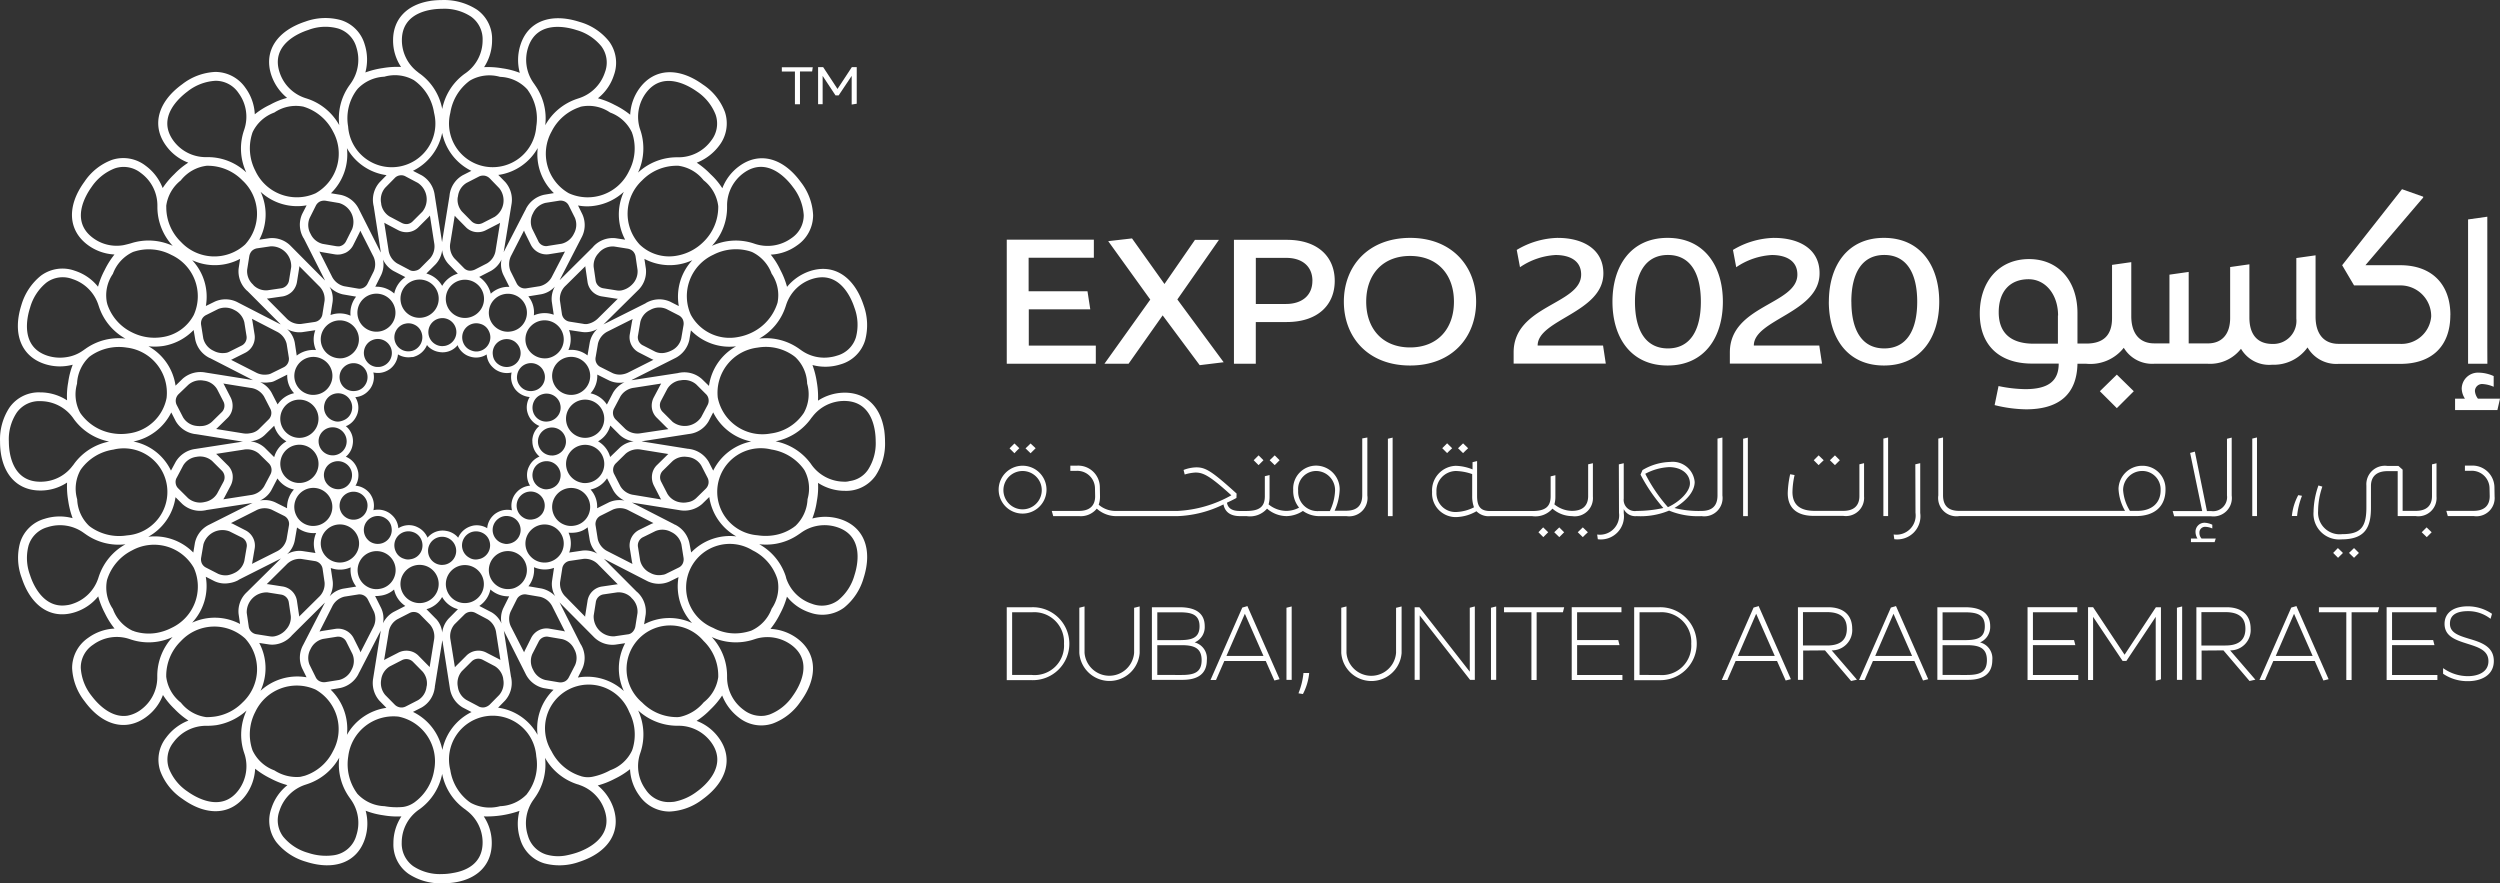 <svg xmlns="http://www.w3.org/2000/svg" width="274.692" height="97.06" viewBox="0 0 274.692 97.06"><rect x="0" y="0" width="274.692" height="97.06" fill="#333333" stroke="none"/><g transform="translate(-76.995 -2035.996)"><path d="M142.673,76.179l.018-.071A8.088,8.088,0,0,0,143.21,74v-.054h.628v.071a6.245,6.245,0,0,1-.663,2.2l-.018.036Zm-29.3-9.462a4.008,4.008,0,1,1,0,8.013h-2.76V66.717Zm0,7.441a3.231,3.231,0,0,0,3.53-3.434,3.271,3.271,0,0,0-3.53-3.452h-2.168v6.886Zm11.271-7.387.574-.143v5.116a3.325,3.325,0,0,1-6.631,0V66.771l.574-.143v5.1a2.732,2.732,0,0,0,5.447,0V66.771Zm6.612,3.81a1.811,1.811,0,0,1,1.344,1.932c0,1.449-.9,2.182-2.67,2.182h-3.369V66.717h3.029c1.845,0,2.777.7,2.777,2.093a1.824,1.824,0,0,1-1.109,1.771Zm-4.1-.25h2.329c1.255,0,2.312-.107,2.312-1.52,0-1.431-1.093-1.538-2.312-1.538h-2.329Zm2.67,3.828c1.362,0,2.2-.268,2.2-1.628s-.878-1.646-2.2-1.646h-2.67v3.273Zm7.221-7.584,3.548,8.049-.573.143-.95-2.146H134.52l-.914,2.093H133l3.495-7.96.5-.143Zm1.774,5.491-2.043-4.633-2.024,4.633Zm2.527-5.294.573-.143V74.7h-.573Zm12.077,0,.574-.143v5.116a3.324,3.324,0,0,1-6.63,0V66.771l.573-.143v5.1a2.732,2.732,0,0,0,5.448,0V66.771Zm8.064,0,.556-.143V74.7h-.52l-5.537-7.083V74.7h-.556V66.717h.52l5.537,7.083Zm2.33,0,.573-.143V74.7h-.573Zm1.415-.054h6.63l-.143.554h-2.885v7.441h-.573V67.272h-3.011v-.554Zm8.028,7.441h5v.554H172.69v-8h5.465v.554h-4.874v3.059H177.8l.143.554h-4.659v3.273Zm9.049-7.441a4.008,4.008,0,1,1,0,8.013h-2.759V66.717Zm-.018,7.441a3.231,3.231,0,0,0,3.53-3.434,3.271,3.271,0,0,0-3.53-3.452h-2.15v6.886Zm10.931-7.584,3.548,8.049-.573.143-.95-2.146H190.7l-.913,2.093h-.61l3.495-7.96.5-.143ZM195,72.066l-2.043-4.633-2.007,4.633Zm8.512-2.987a2.232,2.232,0,0,1-2.258,2.379l2.777,3.22-.645.143-2.867-3.363-2.4.018V74.7h-.573V66.717h3.315c1.68,0,2.648.859,2.648,2.361Zm-2.778,1.842c1.47,0,2.186-.608,2.186-1.842,0-1.216-.716-1.825-2.186-1.825H198.1v3.667Zm7.58-4.346,3.548,8.049-.573.143-.95-2.146h-4.552l-.913,2.093h-.61l3.495-7.96.5-.143Zm1.774,5.491-2.043-4.633-2.007,4.633Zm7.472-1.485a1.811,1.811,0,0,1,1.344,1.932c0,1.449-.9,2.182-2.67,2.182h-3.368V66.717h3.028c1.846,0,2.777.7,2.777,2.093a1.85,1.85,0,0,1-1.114,1.771Zm-4.121-.25h2.329c1.273,0,2.312-.107,2.312-1.52,0-1.431-1.093-1.538-2.312-1.538h-2.329Zm2.67,3.828c1.362,0,2.2-.268,2.2-1.628s-.878-1.646-2.2-1.646h-2.67v3.273Zm7.239,0h5v.554h-5.573v-8h5.465v.554h-4.874v3.059h4.516l.143.554h-4.659v3.273Zm13.529-7.441h.556v7.924l-.574.143V67.773l-3.225,4.847h-.412l-3.244-4.847v6.94h-.555v-8h.555l3.459,5.223Zm2.312.054.573-.143V74.7h-.573Zm8.1,2.307a2.232,2.232,0,0,1-2.257,2.379l2.777,3.22-.645.143L244.3,71.458l-2.4.018V74.7h-.574V66.717h3.315c1.68,0,2.647.859,2.647,2.361Zm-2.777,1.842c1.469,0,2.2-.608,2.2-1.842,0-1.216-.717-1.825-2.2-1.825h-2.634v3.667Zm7.795-4.346,3.548,8.049-.574.143-.949-2.146H249.78l-.914,2.093h-.609l3.494-7.96.5-.143Zm1.792,5.491-2.043-4.633-2.007,4.633Zm.681-5.348h6.63l-.144.554h-2.885v7.441H257.8V67.272h-3.01v-.554Zm8.027,7.441h5v.554H262.23v-8h5.47v.554h-4.874v3.059h4.516l.143.554h-4.659v3.273Zm8.512-3.971c1.254.376,2.688.823,2.688,2.433,0,1.628-1.469,2.218-2.831,2.218a4.75,4.75,0,0,1-2.724-.8l-.018-.018v-.608l.09.054a4.676,4.676,0,0,0,2.634.823c1.093,0,2.258-.429,2.258-1.646,0-1.2-1.129-1.538-2.312-1.914-1.236-.394-2.509-.787-2.509-2.182,0-1.216.968-1.932,2.563-1.932a4.709,4.709,0,0,1,2.616.8l.036.018-.161.554-.072-.054a3.98,3.98,0,0,0-2.4-.787c-1.326,0-1.989.465-1.989,1.359-.023,1.038,1.012,1.342,2.127,1.682ZM109.737,54.054a2.629,2.629,0,1,0,1.229-2.489,2.62,2.62,0,0,0-1.229,2.489Zm4.713,0a2.106,2.106,0,1,1-.986-1.989A2.1,2.1,0,0,1,114.45,54.054Zm-2.992-5.33-.538.537.538.537.215-.233.322-.322Zm1.774,0-.556.537.556.537.25-.25.305-.3Zm27.362,1.842-.537-.537-.556.537.556.537.2-.2Zm-1.774,0-.537-.537-.538.537.538.537.179-.179Zm11.415-2.5v6.368a2.011,2.011,0,0,1-2.294,2.272h-2.885a3.072,3.072,0,0,1-1.9-.572,3.357,3.357,0,0,1-1.792.572,3.313,3.313,0,0,1-2.151-.823,2.477,2.477,0,0,1-2.239.823h-.735c-1.093,0-1.667-.5-1.81-1.288a12.4,12.4,0,0,1-5.017,1.288h-6.9a3.2,3.2,0,0,1-2.007-.823,2.254,2.254,0,0,1-1.936.823H115.72l-.161-.572h2.993c1.128,0,1.774-.537,1.774-1.61l-.018-.859a1.946,1.946,0,0,0-2.061-1.932H117.6v-.572h.735a2.382,2.382,0,0,1,2.508,2.4l.018,1a2.77,2.77,0,0,1-.143.894,2.831,2.831,0,0,0,1.774.68h6.9a13.364,13.364,0,0,0,5.9-1.717c-2.365-2.146-3.082-2.5-3.942-2.5a4.91,4.91,0,0,0-1.183.215l-.125-.5a4.125,4.125,0,0,1,1.4-.286c1.022,0,1.7.411,4.427,2.88l-.018.483c-.359.2-.7.358-1.04.519.09.572.52.912,1.4.912h.717c1.451,0,2.043-.465,2.043-1.628V52.319l.519-.125v2.361a2.975,2.975,0,0,1-.107.859,3.083,3.083,0,0,0,1.935.716,2.97,2.97,0,0,0,1.416-.358,2.9,2.9,0,0,1-.645-1.95,2.521,2.521,0,0,1,2.562-2.665,2.61,2.61,0,0,1,2.545,2.594,6.094,6.094,0,0,1-.556,2.361H147.9c1.2,0,1.774-.572,1.774-1.717V48.169Zm-4.122,8.085a5.6,5.6,0,0,0,.574-2.236,2.1,2.1,0,0,0-1.953-2.164,1.984,1.984,0,0,0-2.1,2.164,2.119,2.119,0,0,0,2.258,2.236Zm6.38.555h.519V48.079l-.519.125Zm7.06-7.459L159,48.705l-.537.537.537.537.233-.232Zm1.756,0-.556-.537-.555.537.555.537.269-.268Zm7.723,9.23.538.537.215-.215.322-.322-.555-.537Zm1.738,0,.556.537.233-.233.3-.3-.537-.537Zm4.247-7.584V54.56a2,2,0,0,1-2.294,2.146,3.312,3.312,0,0,1-2.15-.823,2.478,2.478,0,0,1-2.24.823h-4.587a1.859,1.859,0,0,1-1.523-.537,4.682,4.682,0,0,1-2.258.644,2.6,2.6,0,0,1-2.616-2.755,2.7,2.7,0,0,1,2.616-2.88,5.34,5.34,0,0,1,1.828.393V50.78l.5-.125v3.828c0,1.2.4,1.663,1.452,1.663h4.587c1.452,0,2.043-.465,2.043-1.628V52.336l.52-.125v2.343a3.023,3.023,0,0,1-.108.859,3.085,3.085,0,0,0,1.935.716c1.129,0,1.774-.537,1.774-1.628V51.013ZM161.954,55.74a3.538,3.538,0,0,1-.2-1.252v-2.4a5.786,5.786,0,0,0-1.81-.34,2.175,2.175,0,0,0-2.114,2.307,2.079,2.079,0,0,0,2.1,2.2,4.6,4.6,0,0,0,2.024-.52Zm11.4,2.737.555.537.269-.268.287-.268-.556-.537Zm15.894-10.41v6.368a2.011,2.011,0,0,1-2.294,2.272,8.282,8.282,0,0,1-3.566-.608,8.137,8.137,0,0,1-3.566.608,1.428,1.428,0,0,1-1.415-.769v.429a2.541,2.541,0,0,1-2.849,2.88l-.072-.519a2.119,2.119,0,0,0,2.4-2.379l-.018-5.33.538-.125v3.882a1.227,1.227,0,0,0,1.415,1.359,13.685,13.685,0,0,0,2.939-.322,18.519,18.519,0,0,1-2.509-3.667l.216-.5a6.232,6.232,0,0,1,3.046-.894,2.421,2.421,0,0,1,2.688,2.2c0,1-.843,2.039-2.222,2.862a10.882,10.882,0,0,0,2.956.322c1.2,0,1.774-.572,1.774-1.717V48.187Zm-3.566,5.062c0-1.073-.95-1.807-2.294-1.807a6.14,6.14,0,0,0-2.616.733,17.1,17.1,0,0,0,2.491,3.667c1.4-.649,2.416-1.776,2.416-2.6Zm5.842,3.577h.519V48.079l-.519.125ZM204.3,51.013V54.5c0,1.091-.645,1.628-1.774,1.628H199.4c-1.6,0-2.455-.644-2.455-2.075a9.15,9.15,0,0,1,.233-1.86l-.484-.09a10.733,10.733,0,0,0-.268,2.075c0,1.664,1.039,2.5,2.849,2.5h3.243a2,2,0,0,0,2.294-2.146V50.888Zm-3.924-.447-.556-.537-.537.537.537.537.215-.215Zm1.774,0-.538-.537-.555.537.555.537.215-.215Zm4.784,6.135h.52V48.062l-.52.125Zm1.2,2.54a2.541,2.541,0,0,0,2.849-2.88V50.888l-.538.125.018,5.33a2.112,2.112,0,0,1-2.4,2.379Zm29.8-5.455c0,1.86-1.2,2.916-3.262,2.916H215.264a2.011,2.011,0,0,1-2.294-2.272V48.187l.52-.125v6.35c0,1.145.573,1.717,1.774,1.717h18.224a5.3,5.3,0,0,1-.717-2.433,2.6,2.6,0,0,1,2.634-2.522,2.52,2.52,0,0,1,2.527,2.611Zm-.538.071a2.012,2.012,0,0,0-2.079-2.111,2.1,2.1,0,0,0-2.042,2.093,4.952,4.952,0,0,0,.752,2.29h.771c1.557.017,2.6-.805,2.6-2.272Zm7.293-5.652V54.43a1.543,1.543,0,0,1-1.774,1.717h-.43l-1.326-6.529-.52.143,1.326,6.386H238.72l.161.572h4.032a2.018,2.018,0,0,0,2.294-2.272V48.079ZM241.894,59.17a.918.918,0,0,1-.233-.644.62.62,0,0,1,.645-.644,2.041,2.041,0,0,1,.77.179V57.65a2.25,2.25,0,0,0-.824-.215.983.983,0,0,0-1.021,1,1.432,1.432,0,0,0,.215.733h-.717v.393h2.6l.126-.393Zm5.573-2.468h.519v-8.64l-.519.125ZM252.52,54.4a5.991,5.991,0,0,0-.7,2.29h.573a8.222,8.222,0,0,1,.538-2.218Zm3.834,6.35.538.537.251-.25.287-.286-.556-.537Zm1.739,0,.555.537.287-.286.251-.25-.538-.537Zm9.121-9.73V54.5c0,1.091-.646,1.628-1.774,1.628h-1.452V51.6l-.466-.411H262.3a2.033,2.033,0,0,0-2.294,2.164v2.4c0,2.182-.645,2.933-2.652,2.933a2.374,2.374,0,0,1-2.652-2.54,8.281,8.281,0,0,1,.466-2.683l-.43-.125a9.065,9.065,0,0,0-.538,2.9,2.819,2.819,0,0,0,3.064,3.023c2.652,0,3.244-1.377,3.244-3.488V53.392c0-1.073.663-1.628,1.81-1.628h1.128V56.7h1.972a2,2,0,0,0,2.293-2.146V50.9Zm-1.129,7.459.555.537.215-.215.323-.322-.556-.537ZM268.95,56.7h2.85a2,2,0,0,0,2.294-2.146l-.018-1a2.414,2.414,0,0,0-2.509-2.4h-.735v.572h.645a1.946,1.946,0,0,1,2.061,1.932l.018.859c0,1.073-.645,1.61-1.774,1.61h-2.993ZM110.633,39.959H120.4V37.973h-7.365V33.985h6.756L119.485,32h-6.468V28.315h7.167V26.329h-9.569v13.63Zm21.181.161,2.634-.322-5.089-6.9,4.569-6.547h-2.634L127.943,31.2l-3.566-5.008-2.616.3,4.623,6.421-5.035,7.047H124l3.745-5.312Zm14.837-9.265c0-2.665-1.882-4.507-5.25-4.507h-5.824V39.959h2.4V35.38h3.4c3.374,0,5.274-1.843,5.274-4.526Zm-2.455,0c0,1.663-1.219,2.54-2.9,2.54h-3.315V28.332H141.3c1.681-.017,2.9.859,2.9,2.522Zm3.458,2.29c0,3.9,2.652,7.012,7.276,7.012s7.257-3.112,7.257-7.012c0-3.881-2.652-7.012-7.257-7.012-4.641.017-7.276,3.13-7.276,7.011Zm2.455,0c0-2.969,1.792-5.026,4.821-5.026s4.82,2.057,4.82,5.026-1.792,5.026-4.82,5.026-4.821-2.058-4.821-5.027Zm21.073-7.012a9.134,9.134,0,0,0-4.533,1.324l.358,1.9a7.709,7.709,0,0,1,3.907-1.341c1.487,0,2.813.572,2.813,2.146,0,3.291-7.419,3.381-7.419,8.55v1.234h10.125l-.3-1.985h-7.186c0-2.862,7.222-3.613,7.222-7.924,0-2.724-2.335-3.9-4.987-3.9Zm5.985,7.012c0,3.9,1.989,7.012,6.057,7.012s6.075-3.112,6.075-7.012c0-3.881-2.007-7.012-6.075-7.012s-6.057,3.13-6.057,7.011Zm2.473,0c0-3.059,1.129-5.134,3.62-5.134s3.62,2.057,3.62,5.134-1.129,5.134-3.62,5.134-3.62-2.058-3.62-5.135Zm15.3-7.012a9.134,9.134,0,0,0-4.533,1.324l.358,1.9a7.709,7.709,0,0,1,3.906-1.341c1.488,0,2.814.572,2.814,2.146,0,3.291-7.419,3.381-7.419,8.55v1.234h10.125l-.3-1.985H192.7c0-2.862,7.222-3.613,7.222-7.924.021-2.724-2.309-3.9-4.979-3.9Zm6,7.012c0,3.9,1.989,7.012,6.057,7.012s6.075-3.112,6.075-7.012c0-3.881-2.007-7.012-6.075-7.012s-6.051,3.13-6.051,7.011Zm2.473,0c0-3.059,1.129-5.134,3.62-5.134s3.619,2.057,3.619,5.134-1.128,5.134-3.619,5.134-3.614-2.058-3.614-5.135Zm27.309,9.838,1.864,1.86.519-.519,1.344-1.341-1.863-1.825Zm38.508-8.371c0,3.416-2.024,5.366-5.5,5.366h-6.791a3.654,3.654,0,0,1-3.4-1.807,4.556,4.556,0,0,1-3.888,1.9,3.583,3.583,0,0,1-3.423-1.753,4.3,4.3,0,0,1-3.655,1.646H236.7a3.633,3.633,0,0,1-3.351-1.753,4.668,4.668,0,0,1-4.121,1.753h-.968c-.072,3.434-2.114,5.008-5.662,5.008a15.1,15.1,0,0,1-3.441-.465l.43-2.093a15,15,0,0,0,2.939.34c2.509,0,3.673-.876,3.673-2.808h-2.938c-3.6,0-5.735-2.039-5.735-5.491,0-3.6,2.169-5.992,5.412-5.992,3.172,0,5.322,2.325,5.322,5.938v3.345h.968c1.917,0,2.831-.948,2.831-2.79V29.1l2.114-.3v5.938c0,1.842.861,2.987,2.527,2.987h1.667v-7.55l2.114-.3v7.852H242.6c1.469,0,2.437-.948,2.437-2.79v-5.6l2.114-.3v5.849c0,1.842.86,2.9,2.527,2.9A2.535,2.535,0,0,0,252.308,35V28.35l2.114-.3v6.74c0,1.842.86,2.987,2.527,2.987h6.684a3.28,3.28,0,0,0,3.494-3.005,3.378,3.378,0,0,0-3.387-3.416h-5.089l-1.308-2.218,6.576-8.353,2.33.823V21.7L259.9,29.137h3.781c3.513-.018,5.555,2.093,5.555,5.474Zm-43.1.054c0-2.289-1.362-3.989-3.244-3.989-2.043,0-3.279,1.342-3.279,3.631,0,2.272,1.326,3.452,3.853,3.452h2.652v-3.1Zm46.124,9.122a1.6,1.6,0,0,1-.323-.823.785.785,0,0,1,.878-.769,3.492,3.492,0,0,1,1.183.3V41.318a4.129,4.129,0,0,0-1.649-.376,1.783,1.783,0,0,0-1.863,1.753,2.14,2.14,0,0,0,.358,1.109H269.75v1.252h4.65l.287-1.252h-2.419Zm1.039-5.652V23.807l-2.114.3V39.959H273.3Z" transform="translate(77 2036)" fill="#fff"/><path d="M87.32,7.852H85.9V7.386h3.4l-.072.465H87.894v3.6h-.555v-3.6Z" transform="translate(77 2036)" fill="#fff"/><path d="M91.8,10.481,90.384,8.335v3.112h-.5V7.369h.556l1.577,2.4,1.577-2.4h.537v4.025l-.556.089V8.335l-1.433,2.146Z" transform="translate(77 2036)" fill="#fff"/><path d="M48.579,96.034a5.326,5.326,0,0,1-3.172-.859,3.052,3.052,0,0,1-1.272-2.593A4.413,4.413,0,0,1,45.963,89l.179-.125a6.267,6.267,0,0,0,2.437-3.846,6.236,6.236,0,0,0,2.455,3.846,2.027,2.027,0,0,1,.233.179,4.385,4.385,0,0,1,1.756,3.506c0,2.4-1.917,3.148-3.3,3.363a6.292,6.292,0,0,1-1.144.111Zm11.432-2.146A3.035,3.035,0,0,1,58,91.813a4.426,4.426,0,0,1,.627-3.971l.125-.179a6.253,6.253,0,0,0,1.129-4.4,6.281,6.281,0,0,0,3.53,2.9,1.589,1.589,0,0,1,.269.089,4.4,4.4,0,0,1,2.76,2.808c1,3.041-2.15,4.329-3.154,4.651A9.754,9.754,0,0,1,62.144,94a4.676,4.676,0,0,1-2.132-.112Zm-26.144-.179a5.428,5.428,0,0,1-2.76-1.789,2.986,2.986,0,0,1-.394-2.862,4.425,4.425,0,0,1,2.849-2.844l.215-.072a6.267,6.267,0,0,0,3.494-2.9,6.245,6.245,0,0,0,1.147,4.418c.018.036.143.2.161.232a4.4,4.4,0,0,1,.573,3.881,3,3,0,0,1-2.527,2.2,6.141,6.141,0,0,1-2.758-.264ZM73.5,88.128a3.008,3.008,0,0,1-2.545-1.359,4.372,4.372,0,0,1-.627-3.971l.072-.215a6.283,6.283,0,0,0-.287-4.525,6.385,6.385,0,0,0,4.247,1.681h.287a4.433,4.433,0,0,1,3.494,1.824c1.882,2.594-.717,4.794-1.559,5.4a5.976,5.976,0,0,1-2.509,1.127A5.371,5.371,0,0,1,73.5,88.128ZM51.7,88.2a.544.544,0,0,0-.125-.089,5.347,5.347,0,0,1-2.1-3.506,4.8,4.8,0,1,1,9.444-1.5A5.287,5.287,0,0,1,58,87.091a.018.018,0,0,1-.018.018l-.108.161a4.261,4.261,0,0,1-2.921,1.306A4.429,4.429,0,0,1,51.7,88.2Zm-9.461.376a4.242,4.242,0,0,1-2.974-1.359c-.036-.036-.054-.089-.09-.125a5.446,5.446,0,0,1-.914-3.989A5,5,0,0,1,43.8,78.739,5.011,5.011,0,0,1,47.7,84.6a5.418,5.418,0,0,1-2.1,3.506.018.018,0,0,0-.018.018l-.161.107a2.8,2.8,0,0,1-1.129.429,7.539,7.539,0,0,1-2.056-.085ZM63.85,85.285a.841.841,0,0,0-.161-.054A5.4,5.4,0,0,1,60.6,82.548a4.8,4.8,0,1,1,8.529-4.329,5.369,5.369,0,0,1,.376,4.06l-.072.2a4.2,4.2,0,0,1-2.383,2.146,6.815,6.815,0,0,1-1.935.715,2.551,2.551,0,0,1-1.269-.056ZM27.08,78.077a6.28,6.28,0,0,0-.287,4.561c.018.036.072.232.09.268a4.413,4.413,0,0,1-.645,3.864c-1.882,2.593-4.785.8-5.627.2a5.439,5.439,0,0,1-2.061-2.558,3.011,3.011,0,0,1,.5-2.844,4.451,4.451,0,0,1,3.584-1.824h.215a7.858,7.858,0,0,0,.932-.072,6.544,6.544,0,0,0,3.3-1.6ZM81.712,78a4.437,4.437,0,0,1-1.828-3.577v-.215A6.265,6.265,0,0,0,78.2,69.991a6.306,6.306,0,0,0,4.569.286c.036-.018.233-.072.269-.089a4.443,4.443,0,0,1,3.87.644c2.6,1.878.806,4.776.2,5.617a5.446,5.446,0,0,1-2.562,2.057q-.247.075-.5.125A3.108,3.108,0,0,1,81.712,78Zm-29.137-.394-1.326-.7a1.981,1.981,0,0,1-.95-1.467,2.014,2.014,0,0,1,.448-1.7L51.8,72.692a1.036,1.036,0,0,1,1.236-.2l1.326.7a2,2,0,0,1,.914,1.306l.018.161a2.015,2.015,0,0,1-.448,1.7l-1.039,1.055a1.2,1.2,0,0,1-.573.3,1.051,1.051,0,0,1-.659-.1ZM30.14,84.64a4.252,4.252,0,0,1-2.4-2.2l-.054-.161a5.357,5.357,0,0,1,.358-4.06,5.039,5.039,0,0,1,6.63-2.451,5,5,0,0,1,1.9,6.779,5.281,5.281,0,0,1-3.082,2.683s-.412.107-.52.125a4.488,4.488,0,0,1-2.832-.715Zm44.332-5.849h-.161a5.348,5.348,0,0,1-3.763-1.61A4.795,4.795,0,1,1,77.3,70.42a5.286,5.286,0,0,1,1.613,3.756v.215a4.242,4.242,0,0,1-1.595,2.772,4.72,4.72,0,0,1-2.491,1.574,2.152,2.152,0,0,1-.355.054ZM43.938,77.718a1.058,1.058,0,0,1-.573-.3l-1.039-1.055a2.035,2.035,0,0,1-.448-1.681,1.981,1.981,0,0,1,.95-1.467l1.326-.68a1.035,1.035,0,0,1,1.236.2l1.039,1.055a1.972,1.972,0,0,1,.466,1.52l-.036.161a1.949,1.949,0,0,1-.95,1.467l-1.326.68a1.08,1.08,0,0,1-.34.107.871.871,0,0,1-.3-.007Zm17.453-2.755-1.469-.25A1.987,1.987,0,0,1,58.578,73.6a1.967,1.967,0,0,1-.09-1.753l.681-1.324a.989.989,0,0,1,1.111-.555l1.469.25a1.968,1.968,0,0,1,1.272.966l.072.143a1.967,1.967,0,0,1,.09,1.753L62.5,74.409a1.028,1.028,0,0,1-.448.465,1.35,1.35,0,0,1-.287.089,1.325,1.325,0,0,1-.374,0Zm-16.02,3.255.95-.483a2.9,2.9,0,0,0,1.434-2.129.5.5,0,0,0,.018-.161l.806-4.99a.227.227,0,0,1,.018-.107.161.161,0,0,0,.018.089l.806,5.151a2.937,2.937,0,0,0,1.416,2.146l.968.5A5.946,5.946,0,0,0,48.6,82.4a5.918,5.918,0,0,0-3.229-4.181Zm9.354-.465.753-.769a2.892,2.892,0,0,0,.7-2.451.522.522,0,0,0-.036-.161l-.771-4.99c0-.036-.018-.071-.018-.107.018.036.018.054.036.089l2.347,4.651a2.9,2.9,0,0,0,2.007,1.592l1.075.179a5.888,5.888,0,0,0-1.756,4.955,5.873,5.873,0,0,0-4.337-2.987Zm-18.4-1.985,1.057-.179A2.935,2.935,0,0,0,39.4,74.016a.358.358,0,0,1,.072-.143l2.312-4.49.054-.107c0,.036-.018.054-.018.089L41,74.516a2.94,2.94,0,0,0,.681,2.468l.771.787a5.93,5.93,0,0,0-4.336,2.969,6,6,0,0,0-1.794-4.972Zm27.649-2.29a2.869,2.869,0,0,0-.09-2.558.626.626,0,0,0-.09-.143L61.518,66.27l-.054-.107c.018.018.036.054.054.072l3.674,3.7a2.867,2.867,0,0,0,2.4.894l1.093-.161a5.893,5.893,0,0,0-.143,5.259,5.91,5.91,0,0,0-5.053-1.485Zm-28.85,1.377a.946.946,0,0,1-.448-.465l-.663-1.341a1.994,1.994,0,0,1,.107-1.735A2.015,2.015,0,0,1,35.482,70.2l1.469-.232a1,1,0,0,1,1.111.572l.663,1.324a1.975,1.975,0,0,1-.036,1.592l-.072.143a2.015,2.015,0,0,1-1.362,1.109l-1.469.233a1.115,1.115,0,0,1-.664-.09ZM68.953,69.7l-1.469.215a2.176,2.176,0,0,1-2.258-2.272l.233-1.467a1.007,1.007,0,0,1,.878-.876l1.469-.215a1.951,1.951,0,0,1,1.5.519l.107.125a2,2,0,0,1,.627,1.628l-.233,1.467a1.146,1.146,0,0,1-.287.59.843.843,0,0,1-.572.286Zm-19.46.59a2.014,2.014,0,0,1,.448-1.7L51,67.54a1.035,1.035,0,0,1,1.236-.2l1.326.7a2.016,2.016,0,0,1,.95,1.485l.466,2.987c-.054-.036-.125-.072-.179-.107l-1.326-.68a1.864,1.864,0,0,0-2.276.358L50.14,73.138a1.622,1.622,0,0,0-.161.179ZM42.7,69.508a1.949,1.949,0,0,1,.95-1.467l1.326-.68a1,1,0,0,1,1.219.2l1.039,1.055a2.014,2.014,0,0,1,.448,1.7L47.2,73.3a1.166,1.166,0,0,0-.143-.161l-1.039-1.055a1.818,1.818,0,0,0-1.093-.572,1.926,1.926,0,0,0-1.2.215l-1.326.68a1.2,1.2,0,0,0-.2.125Zm13.493-.555A1.967,1.967,0,0,1,56.1,67.2l.663-1.324a.989.989,0,0,1,1.111-.554l1.469.25a2.015,2.015,0,0,1,1.362,1.109l1.362,2.7c-.072-.018-.143-.036-.2-.054l-1.469-.25a1.867,1.867,0,0,0-1.219.179,1.908,1.908,0,0,0-.842.877l-.663,1.324a1.094,1.094,0,0,0-.09.215Zm-8.3-.966-1.039-1.055a2.812,2.812,0,0,0,1.72-1.341,2.847,2.847,0,0,0,1.738,1.341L49.3,67.952a2.736,2.736,0,0,0-.717,1.556,2.538,2.538,0,0,0-.683-1.52Zm6.075-.733-1.308-.68a2.9,2.9,0,0,0,1.219-1.807,2.942,2.942,0,0,0,2.061.751l-.64,1.289a2.714,2.714,0,0,0-.2,1.7,2.673,2.673,0,0,0-1.127-1.253Zm-31.1,11.537H22.65A4.254,4.254,0,0,1,19.872,77.2a4.261,4.261,0,0,1-1.613-2.844v-.161a5.329,5.329,0,0,1,1.613-3.756,5.021,5.021,0,0,1,7.06-.286,4.994,4.994,0,0,1-.287,7.029A5.332,5.332,0,0,1,23.67,78.72,6.721,6.721,0,0,1,22.865,78.791Zm55.5-9.8A4.794,4.794,0,1,1,82.7,60.475a5.278,5.278,0,0,1,2.688,3.076l.054.2a4.144,4.144,0,0,1-.663,3.13,4.218,4.218,0,0,1-2.222,2.4,1.669,1.669,0,0,1-.161.054,5.736,5.736,0,0,1-.753.179,5.07,5.07,0,0,1-3.282-.525Zm9.475-10.34c.036-.018.2-.143.233-.161a4.418,4.418,0,0,1,3.888-.572c3.046.984,2.24,4.293,1.917,5.277a5.416,5.416,0,0,1-1.792,2.755,3,3,0,0,1-2.867.394A4.426,4.426,0,0,1,86.371,63.5v-.02l-.054-.2a6.261,6.261,0,0,0-2.9-3.488,6.4,6.4,0,0,0,1.756-.036A6.256,6.256,0,0,0,87.84,58.651Zm-77.787,17.8A5.447,5.447,0,0,1,8.87,73.372a3,3,0,0,1,1.362-2.54,4.394,4.394,0,0,1,3.978-.626l.215.072a6.223,6.223,0,0,0,4.534-.286,6.275,6.275,0,0,0-1.684,4.239v.286a4.393,4.393,0,0,1-1.81,3.47,3.53,3.53,0,0,1-1.451.644c-1.936.3-3.46-1.521-3.961-2.183Zm21.9-6.511c.036-.036.072-.089.107-.125l3.584-3.56a.313.313,0,0,0,.072-.089.136.136,0,0,0-.036.072L33.3,70.871a2.873,2.873,0,0,0-.107,2.558l.484.984A5.966,5.966,0,0,0,28.621,75.9a5.893,5.893,0,0,0-.143-5.259l1.057.161a2.533,2.533,0,0,0,.735,0,2.891,2.891,0,0,0,1.68-.863ZM70.942,67.5a2.9,2.9,0,0,0-.878-2.4c-.036-.036-.09-.072-.125-.107l-3.566-3.577a.394.394,0,0,0-.09-.072.247.247,0,0,1,.072.054L71,63.784a2.888,2.888,0,0,0,2.563.107l.985-.483a5.941,5.941,0,0,0,1.487,5.044,5.923,5.923,0,0,0-5.268.143ZM43.293,64.768a2.879,2.879,0,0,0,1.236,1.807l-1.29.662a2.83,2.83,0,0,0-1.165,1.252,2.676,2.676,0,0,0-.2-1.681l-.663-1.324a3.087,3.087,0,0,0,.574-.036,2.711,2.711,0,0,0,1.508-.68Zm16.217-.107-1.451-.25a2.927,2.927,0,0,0,.609-2.093,2.938,2.938,0,0,0,2.2.072l-.215,1.431A2.587,2.587,0,0,0,61,65.5a2.98,2.98,0,0,0-1.49-.839Zm-23.026,2a2.015,2.015,0,0,1,1.362-1.109l1.469-.232a1.023,1.023,0,0,1,1.111.572l.663,1.324a2.033,2.033,0,0,1-.107,1.753l-1.38,2.7c-.018-.072-.054-.125-.072-.2l-.663-1.324A1.921,1.921,0,0,0,36.806,69.1l-1.469.232c-.072.018-.143.036-.233.054Zm25.678-1.073a1.98,1.98,0,0,1-.627-1.628l.233-1.467a.99.99,0,0,1,.878-.876l1.469-.215a1.986,1.986,0,0,1,1.631.644L67.878,64.2a.874.874,0,0,0-.215.018l-1.469.215a1.882,1.882,0,0,0-1.649,1.628l-.233,1.467a1.019,1.019,0,0,0-.018.232ZM49.009,64.5a2.089,2.089,0,1,1,.839,1.366,2.1,2.1,0,0,1-.839-1.366Zm22.435-1.556a2.013,2.013,0,0,1-1.111-1.359L70.1,60.118a1,1,0,0,1,.573-1.109l1.344-.662a1.986,1.986,0,0,1,1.595.036l.143.072a2.013,2.013,0,0,1,1.111,1.359L75.1,61.28a1.093,1.093,0,0,1-.09.644.945.945,0,0,1-.466.447l-1.344.662a1.1,1.1,0,0,1-.43.125,1.951,1.951,0,0,1-1.326-.214ZM29.674,69.92,28.2,69.687a1,1,0,0,1-.878-.876l-.215-1.467a2.176,2.176,0,0,1,2.276-2.254l1.469.233a1.008,1.008,0,0,1,.878.876l.215,1.467a1.943,1.943,0,0,1-.52,1.5l-.108.125a2.253,2.253,0,0,1-1.183.626,1.356,1.356,0,0,1-.46,0Zm16.091-3.685a2.1,2.1,0,1,1,.663,0,2.059,2.059,0,0,1-.662,0Zm8.171-2.647a2.091,2.091,0,1,1,2.813.912,1.605,1.605,0,0,1-.627.2,2.1,2.1,0,0,1-2.185-1.112Zm-17.382.268-.215-1.449a2.9,2.9,0,0,0,2.186-.072,2.972,2.972,0,0,0,.609,2.111l-1.434.232a2.675,2.675,0,0,0-1.487.841,2.8,2.8,0,0,0,.342-1.663Zm28.008-5.921.233,1.413a2.668,2.668,0,0,0,.842,1.485,2.732,2.732,0,0,0-1.649-.34l-1.451.215a2.88,2.88,0,0,0-.072-2.182,3.7,3.7,0,0,0,.771-.018,2.581,2.581,0,0,0,1.327-.573ZM40.426,64.5a2.089,2.089,0,1,1,2.813-.912A2.042,2.042,0,0,1,41.7,64.7,1.97,1.97,0,0,1,40.426,64.5Zm17.919-3.309a2.071,2.071,0,0,1,0-2.951,2.1,2.1,0,0,1,2.975,0,2.07,2.07,0,0,1,0,2.951,2.152,2.152,0,0,1-1.147.59,2.091,2.091,0,0,1-1.828-.59Zm-6.738.107a1.526,1.526,0,0,1-.771-.894,1.549,1.549,0,0,1,.986-1.95A1.6,1.6,0,0,1,53,58.543a1.469,1.469,0,0,1,.771.894,1.549,1.549,0,0,1-.986,1.95c-.072.018-.161.036-.233.054a1.337,1.337,0,0,1-.95-.141Zm-3.028.769a1.184,1.184,0,0,1-.251-.018,1.525,1.525,0,0,1-.842-.429,1.546,1.546,0,1,1,1.326.429c-.072,0-.143.018-.233.018ZM32.846,67.54l-.215-1.467A1.882,1.882,0,0,0,31,64.428L29.531,64.2a1.028,1.028,0,0,0-.233-.018l2.168-2.147a2.008,2.008,0,0,1,1.631-.626l1.469.232a1.008,1.008,0,0,1,.878.877l.215,1.467a1.979,1.979,0,0,1-.645,1.628l-2.15,2.128a.8.8,0,0,0-.018-.2Zm33.939-6.958a2.013,2.013,0,0,1-1.111-1.359l-.233-1.467a1.02,1.02,0,0,1,.573-1.109l1.326-.662a1.983,1.983,0,0,1,1.756.107l2.7,1.378c-.072.018-.125.054-.2.072l-1.344.662A1.915,1.915,0,0,0,69.2,60.261l.233,1.467c.018.072.036.143.054.233ZM26.126,63.766a.629.629,0,0,0,.143-.09L30.785,61.4l.108-.054c-.018.018-.054.036-.072.054l-3.709,3.667a2.856,2.856,0,0,0-.9,2.4l.161,1.091a5.923,5.923,0,0,0-5.268-.143,5.886,5.886,0,0,0,1.5-5.046l.95.483a2.707,2.707,0,0,0,1.613.215,3.052,3.052,0,0,0,.963-.3Zm49.618-4.1a2.932,2.932,0,0,0-1.577-2.021.36.36,0,0,1-.143-.072l-4.5-2.307-.108-.054c.036,0,.054.018.09.018l5.161.823a2.952,2.952,0,0,0,2.473-.68l.788-.769A5.919,5.919,0,0,0,80.9,58.933,5.924,5.924,0,0,0,75.939,60.7Zm-20.32.071a1.53,1.53,0,0,1-.663-2.754,1.464,1.464,0,0,1,1.147-.268,1.484,1.484,0,0,1,1,.608,1.54,1.54,0,0,1-.34,2.146,1.324,1.324,0,0,1-.215.125,1.449,1.449,0,0,1-.448.143,1.1,1.1,0,0,1-.481.005Zm-11.038,1.65a1.245,1.245,0,0,1-.233-.089,1.437,1.437,0,0,1-.663-.68,1.582,1.582,0,0,1-.09-1.181,1.546,1.546,0,0,1,1.953-.984,1.47,1.47,0,0,1,.9.769,1.582,1.582,0,0,1,.09,1.181A1.505,1.505,0,0,1,45.1,61.441a1.233,1.233,0,0,1-.714-.054Zm-8.53-.2a2.07,2.07,0,0,1,0-2.951,2.1,2.1,0,0,1,2.975,0,2.07,2.07,0,0,1,0,2.951,2.152,2.152,0,0,1-1.147.59,2.091,2.091,0,0,1-1.828-.586ZM61.8,57.56a2.089,2.089,0,1,1,2.813-.912,2.042,2.042,0,0,1-1.541,1.109,2,2,0,0,1-1.272-.2Zm-4.39-.751a1.545,1.545,0,1,1,2.15-.358,1.611,1.611,0,0,1-.161.179,1.526,1.526,0,0,1-.842.429,1.4,1.4,0,0,1-1.144-.251ZM40.6,59.473a1.616,1.616,0,0,1-.179-.161,1.535,1.535,0,0,1,1.989-2.326,1.419,1.419,0,0,1,.609,1,1.518,1.518,0,0,1-1.269,1.753,1.557,1.557,0,0,1-1.15-.266ZM32.38,59.4l.251-1.449a2.94,2.94,0,0,0,2.1.608,2.923,2.923,0,0,0-.072,2.2l-1.433-.215a2.716,2.716,0,0,0-1.684.34A2.729,2.729,0,0,0,32.38,59.4Zm32.505-5.617a2.884,2.884,0,0,0,1.81-1.234l.663,1.288A2.741,2.741,0,0,0,68.613,55a2.817,2.817,0,0,0-1.684.179l-1.326.662a2.769,2.769,0,0,0-.717-2.056ZM14.748,69.365l-.018-.018-.179-.054a4.2,4.2,0,0,1-2.15-2.379,4.188,4.188,0,0,1-.645-3.2l.054-.161a5.4,5.4,0,0,1,2.69-3.078,5.02,5.02,0,0,1,6.791,1.914,5.007,5.007,0,0,1-2.455,6.6,5.713,5.713,0,0,1-1.667.554A5.252,5.252,0,0,1,14.748,69.365Zm68.5-10.553a4.79,4.79,0,1,1,1.5-9.426,5.432,5.432,0,0,1,3.512,2.093l.125.179a4.227,4.227,0,0,1,.34,3.184,4.3,4.3,0,0,1-1.362,2.969.544.544,0,0,0-.125.089,5.132,5.132,0,0,1-2.24.912,5.776,5.776,0,0,1-1.755,0ZM74.795,55.2a1.986,1.986,0,0,1-1.469-.948l-.681-1.324a1.031,1.031,0,0,1,.2-1.234L73.9,50.655a1.981,1.981,0,0,1,1.523-.465l.161.018a1.985,1.985,0,0,1,1.469.948l.681,1.324a1.031,1.031,0,0,1,.107.644,1.056,1.056,0,0,1-.3.572l-1.057,1.037a1.687,1.687,0,0,1-.95.447,2.019,2.019,0,0,1-.739.02ZM23.976,63.051l-1.326-.68a1.028,1.028,0,0,1-.466-.447,1.093,1.093,0,0,1-.09-.644l.251-1.467a2.175,2.175,0,0,1,2.867-1.431l1.326.662a.986.986,0,0,1,.556,1.109l-.251,1.467a1.965,1.965,0,0,1-.968,1.27l-.143.072a2.676,2.676,0,0,1-.7.233,2.009,2.009,0,0,1-1.056-.144Zm3.745-1.288.251-1.467a1.856,1.856,0,0,0-.179-1.216,1.908,1.908,0,0,0-.878-.841l-1.326-.68c-.072-.036-.143-.054-.215-.089L28.1,56.093A1.977,1.977,0,0,1,29.854,56l1.326.662a.987.987,0,0,1,.556,1.109l-.251,1.467A2.013,2.013,0,0,1,30.373,60.6l-2.706,1.36a.408.408,0,0,0,.054-.2Zm41.913-7.387a1.985,1.985,0,0,1-1.469-.948L67.484,52.1a1,1,0,0,1,.2-1.216l1.057-1.038a2.023,2.023,0,0,1,1.7-.447l2.993.483a1.166,1.166,0,0,0-.161.143l-1.057,1.037a1.813,1.813,0,0,0-.573,1.091,2.032,2.032,0,0,0,.2,1.2l.681,1.324a1.2,1.2,0,0,0,.125.2Zm-10.071-.7a1.542,1.542,0,0,1-.986-1.95,1.469,1.469,0,0,1,.771-.894,1.59,1.59,0,0,1,1.183-.089,1.542,1.542,0,0,1,.986,1.95,1.236,1.236,0,0,1-.09.233,1.438,1.438,0,0,1-.681.662,1.411,1.411,0,0,1-.466.143,1.234,1.234,0,0,1-.717-.053Zm-21.969,2.79a1.336,1.336,0,0,1-.125-.215,1.512,1.512,0,0,1-.143-.93,1.534,1.534,0,0,1,2.759-.662,1.457,1.457,0,0,1,.269,1.145,1.534,1.534,0,0,1-2.759.66Zm-5.035.179a2.091,2.091,0,1,1,2.813.912,1.969,1.969,0,0,1-.627.2,2.057,2.057,0,0,1-2.186-1.11Zm31.4-3.6a2.1,2.1,0,1,1,.663,0,2.059,2.059,0,0,1-.663.007Zm28.814-.125a4.425,4.425,0,0,1-3.584-1.82l-.125-.179a6.281,6.281,0,0,0-3.853-2.433,6.328,6.328,0,0,0,3.853-2.451,2.027,2.027,0,0,1,.179-.233,4.4,4.4,0,0,1,3.512-1.753c3.207,0,3.458,3.381,3.458,4.418a5.34,5.34,0,0,1-.86,3.166,2.869,2.869,0,0,1-1.989,1.216,2.061,2.061,0,0,1-.591.076ZM3.3,63.194a5.343,5.343,0,0,1-.161-3.273,3,3,0,0,1,2.079-2,4.447,4.447,0,0,1,3.978.626l.179.125A6.282,6.282,0,0,0,13.78,59.8a6.306,6.306,0,0,0-2.921,3.524c-.018.036-.072.233-.09.268a4.4,4.4,0,0,1-2.813,2.755,2.721,2.721,0,0,1-.609.143C4.731,66.9,3.584,64.106,3.3,63.194ZM77.859,46.273l.5-.966a5.954,5.954,0,0,0,4.175,3.2,5.954,5.954,0,0,0-4.175,3.2l-.484-.948a2.91,2.91,0,0,0-2.115-1.431.5.5,0,0,0-.161-.018l-5-.8a.229.229,0,0,1-.107-.018.162.162,0,0,0,.09-.018l5.161-.8h.018a2.856,2.856,0,0,0,2.1-1.4Zm-61.57,12.7a5.925,5.925,0,0,0,2.992-4.346l.753.751a2.9,2.9,0,0,0,2.455.7.523.523,0,0,0,.161-.036l5-.769c.036,0,.072-.018.108-.018-.036.018-.054.018-.09.036l-4.659,2.343a2.894,2.894,0,0,0-1.595,2l-.179,1.073a5.953,5.953,0,0,0-4.946-1.734Zm13.511-5.1.681-1.306a2.907,2.907,0,0,0,1.81,1.216,2.93,2.93,0,0,0-.753,2.057l-1.29-.644a2.729,2.729,0,0,0-1.7-.2A2.674,2.674,0,0,0,29.8,53.875Zm35.91-5.384a2.843,2.843,0,0,0,1.344-1.735l1.021,1.02a2.746,2.746,0,0,0,1.559.715,2.727,2.727,0,0,0-1.541.7l-1.057,1.02a2.814,2.814,0,0,0-1.326-1.718Zm-5.071,1.556a1.538,1.538,0,1,1,1.541-1.538,1.175,1.175,0,0,1-.018.25,1.533,1.533,0,0,1-1.272,1.27,1.271,1.271,0,0,1-.251.02Zm-24.98,2.632c-.018-.072-.036-.161-.054-.233a1.512,1.512,0,0,1,.143-.93,1.47,1.47,0,0,1,.9-.769,1.553,1.553,0,0,1,1.953.984,1.588,1.588,0,0,1-.09,1.181,1.47,1.47,0,0,1-.9.769c-.072.018-.161.036-.233.054a1.582,1.582,0,0,1-1.719-1.056ZM30.821,51.3a2.1,2.1,0,1,1,2.4,1.735,2.079,2.079,0,0,1-2.4-1.735Zm31.394-4.955a2.1,2.1,0,1,1,2.4,1.735,2.1,2.1,0,0,1-2.4-1.735Zm11.665-.018-1.057-1.055a1.031,1.031,0,0,1-.2-1.234l.7-1.324a2,2,0,0,1,1.308-.912l.161-.018a2.023,2.023,0,0,1,1.7.447l1.057,1.055a.952.952,0,0,1,.3.572,1.031,1.031,0,0,1-.107.644l-.7,1.324a2.176,2.176,0,0,1-3.172.5ZM22.363,55.181a2.023,2.023,0,0,1-1.7-.447L19.6,53.678a.952.952,0,0,1-.3-.572.935.935,0,0,1,.125-.644l.7-1.324a1.986,1.986,0,0,1,1.469-.948,2.023,2.023,0,0,1,1.7.447l1.057,1.055a1.031,1.031,0,0,1,.2,1.234l-.7,1.306a2,2,0,0,1-1.308.912Zm5.161-.787-2.993.465c.036-.054.072-.125.108-.179l.7-1.324a2.046,2.046,0,0,0,.215-1.2,1.818,1.818,0,0,0-.573-1.073l-1.057-1.055c-.054-.054-.125-.107-.179-.161l3.01-.465a2.023,2.023,0,0,1,1.7.447l1.057,1.038a1.031,1.031,0,0,1,.2,1.234l-.7,1.324a2.02,2.02,0,0,1-1.488.949Zm42.9-6.8a2.023,2.023,0,0,1-1.7-.447L67.667,46.11a1.031,1.031,0,0,1-.2-1.234l.7-1.324a2.021,2.021,0,0,1,1.487-.948l2.993-.465c-.036.054-.072.125-.107.179l-.7,1.324a1.948,1.948,0,0,0-.215,1.216,1.819,1.819,0,0,0,.573,1.073l1.057,1.055c.054.054.126.107.179.161ZM58.578,45.271a1.589,1.589,0,0,1,.09-1.181,1.47,1.47,0,0,1,.9-.769,1.553,1.553,0,0,1,1.953.984c.018.072.036.161.054.233a1.511,1.511,0,0,1-.143.93,1.582,1.582,0,0,1-.9.769,1.1,1.1,0,0,1-.233.054,1.5,1.5,0,0,1-1.721-1.02ZM36.537,50.029A1.551,1.551,0,0,1,35,48.491a1.181,1.181,0,0,1,.018-.25,1.521,1.521,0,0,1,.43-.841,1.544,1.544,0,0,1,2.186,2.182,1.526,1.526,0,0,1-.842.429,1.1,1.1,0,0,1-.255.018Zm-7.472-2.218,1.057-1.038a2.859,2.859,0,0,0,1.344,1.717,2.844,2.844,0,0,0-1.344,1.735L29.1,49.207a2.745,2.745,0,0,0-1.559-.715c.036,0,.054-.018.09-.018a2.543,2.543,0,0,0,1.434-.663Zm35.821-4.6a2.836,2.836,0,0,0,.735-2.057l1.29.644a2.714,2.714,0,0,0,1.7.2,2.892,2.892,0,0,0-1.254,1.145l-.681,1.306a2.826,2.826,0,0,0-1.79-1.234ZM9.945,57.9l-.161-.125a4.247,4.247,0,0,1-1.308-2.916,4.2,4.2,0,0,1,.376-3.237c.036-.036.054-.089.09-.125a5.36,5.36,0,0,1,3.512-2.1,4.789,4.789,0,1,1,1.5,9.426A5.448,5.448,0,0,1,9.945,57.9ZM84.74,47.615A5,5,0,0,1,78.863,43.7a4.991,4.991,0,0,1,4.372-5.509,5.249,5.249,0,0,1,3.978.912l.161.125a4.172,4.172,0,0,1,1.308,2.916,4.2,4.2,0,0,1-.376,3.238c-.036.036-.054.089-.09.125a5.115,5.115,0,0,1-3.476,2.111ZM57.091,42.338a1.457,1.457,0,0,1-.269-1.145,1.534,1.534,0,0,1,2.76-.662,1.335,1.335,0,0,1,.125.215,1.512,1.512,0,0,1,.143.93,1.549,1.549,0,0,1-.609,1,1.533,1.533,0,0,1-.663.268,1.489,1.489,0,0,1-1.487-.606ZM32.559,48.08a2.1,2.1,0,1,1,.663,0,2.066,2.066,0,0,1-.663,0Zm28.33-5.831a2.091,2.091,0,1,1,2.813.912,1.969,1.969,0,0,1-.627.2,2.082,2.082,0,0,1-2.185-1.112ZM36.663,46.237a1.542,1.542,0,0,1-.986-1.95,1.242,1.242,0,0,1,.09-.233,1.561,1.561,0,0,1,.681-.68,1.591,1.591,0,0,1,1.183-.089,1.549,1.549,0,0,1,.986,1.95,1.469,1.469,0,0,1-.771.894,2.052,2.052,0,0,1-.466.161A1.233,1.233,0,0,1,36.663,46.237Zm32.81-4.525,4.659-2.343a2.942,2.942,0,0,0,1.6-2l.179-1.073a5.912,5.912,0,0,0,4.964,1.753A5.9,5.9,0,0,0,77.895,42.4l-.771-.751a2.9,2.9,0,0,0-2.455-.7.523.523,0,0,0-.161.036l-5,.769c-.036,0-.072.018-.107.018a.1.1,0,0,1,.072-.056Zm-54.833,6.8a5.954,5.954,0,0,0,4.175-3.2l.484.948a2.909,2.909,0,0,0,2.132,1.431c.054,0,.108.018.161.018l5,.8a.228.228,0,0,1,.108.018h-.09l-5.161.8A2.943,2.943,0,0,0,19.3,50.74l-.52.966a5.8,5.8,0,0,0-4.139-3.2Zm15.59-6.69,1.326-.662a2.783,2.783,0,0,0,.753,2.039,2.884,2.884,0,0,0-1.81,1.234l-.663-1.288a2.74,2.74,0,0,0-1.254-1.163,2.714,2.714,0,0,0,1,.018,1.4,1.4,0,0,0,.648-.181Zm32.219-3.363a2.923,2.923,0,0,0,.072-2.2l1.434.215a2.6,2.6,0,0,0,1.684-.34A2.731,2.731,0,0,0,64.8,37.6l-.251,1.449a2.847,2.847,0,0,0-2.1-.592ZM67.323,41,66,40.335a.987.987,0,0,1-.555-1.109l.251-1.467A2.013,2.013,0,0,1,66.8,36.4l2.706-1.359c-.018.071-.036.143-.054.2L69.2,36.7a1.874,1.874,0,0,0,.179,1.216,1.907,1.907,0,0,0,.878.841l1.326.68a1.094,1.094,0,0,0,.215.09L69.074,40.9a2.146,2.146,0,0,1-.7.232A1.869,1.869,0,0,1,67.323,41ZM26.736,47.615l-2.993-.483a1.17,1.17,0,0,0,.161-.143l1.057-1.038a1.812,1.812,0,0,0,.573-1.091,2.031,2.031,0,0,0-.2-1.2l-.681-1.324a.741.741,0,0,0-.125-.2l3.01.483a1.985,1.985,0,0,1,1.469.948l.681,1.324a1,1,0,0,1-.2,1.216l-1.05,1.043a1.686,1.686,0,0,1-.95.447,2.128,2.128,0,0,1-.752.018Zm28.026-7.584a1.419,1.419,0,0,1-.609-1,1.514,1.514,0,0,1,.269-1.145,1.547,1.547,0,0,1,2.15-.34,1.616,1.616,0,0,1,.179.161,1.54,1.54,0,0,1,.161,1.986,1.5,1.5,0,0,1-1,.608,1.557,1.557,0,0,1-1.151-.27ZM37.935,42.678a1.541,1.541,0,0,1-.34-2.146,1.611,1.611,0,0,1,.161-.179,1.535,1.535,0,0,1,2.33,1.985,1.423,1.423,0,0,1-1,.608,1.558,1.558,0,0,1-1.151-.268Zm7.616-3.506a2.228,2.228,0,0,0,1.362-1.27c.036.054.072.089.107.143a2.169,2.169,0,0,0,1.219.626,2.129,2.129,0,0,0,2.043-.751l.054.161a2.194,2.194,0,0,0,.968.966,2.38,2.38,0,0,0,.323.125,2.152,2.152,0,0,0,1.846-.233.671.671,0,0,0,.018.179,2.108,2.108,0,0,0,.627,1.216,3.11,3.11,0,0,0,.269.232,2.241,2.241,0,0,0,1.828.358.52.52,0,0,0-.036.161,2.165,2.165,0,0,0,.215,1.341,2.7,2.7,0,0,0,.179.3,2.253,2.253,0,0,0,1.631.894.627.627,0,0,0-.09.143A2.2,2.2,0,0,0,57.9,45.1a2.369,2.369,0,0,0,.09.34A2.227,2.227,0,0,0,59.261,46.8c-.036.036-.09.071-.125.107a2.163,2.163,0,0,0-.627,1.216,1.173,1.173,0,0,0-.018.358,2.186,2.186,0,0,0,.788,1.681.636.636,0,0,0-.161.072,2.194,2.194,0,0,0-.968.966,2.541,2.541,0,0,0-.143.322,2.2,2.2,0,0,0,.233,1.842.611.611,0,0,0-.179.018A2.2,2.2,0,0,0,56.84,54a3.082,3.082,0,0,0-.233.268,2.19,2.19,0,0,0-.358,1.806.527.527,0,0,0-.161-.036,2.251,2.251,0,0,0-1.362.215,2.689,2.689,0,0,0-.3.179,2.212,2.212,0,0,0-.9,1.61.625.625,0,0,0-.143-.089,2.216,2.216,0,0,0-1.344-.215,2.4,2.4,0,0,0-.34.089,2.251,2.251,0,0,0-1.362,1.252c-.036-.036-.072-.089-.107-.125a2.169,2.169,0,0,0-1.218-.626,2.129,2.129,0,0,0-2.043.751.634.634,0,0,0-.072-.161,2.194,2.194,0,0,0-.968-.966,2.524,2.524,0,0,0-.322-.143,2.152,2.152,0,0,0-1.846.232.671.671,0,0,0-.018-.179,2.108,2.108,0,0,0-.627-1.216,3.111,3.111,0,0,0-.269-.232,2.241,2.241,0,0,0-1.828-.358.52.52,0,0,0,.036-.161,2.164,2.164,0,0,0-.215-1.341,2.672,2.672,0,0,0-.179-.3,2.25,2.25,0,0,0-1.613-.894.627.627,0,0,0,.09-.143,2.205,2.205,0,0,0,.215-1.341,2.379,2.379,0,0,0-.09-.34,2.228,2.228,0,0,0-1.272-1.359c.036-.036.09-.072.125-.107a2.163,2.163,0,0,0,.627-1.216,2.12,2.12,0,0,0-.753-2.039l.161-.054a2.194,2.194,0,0,0,.968-.966,2.535,2.535,0,0,0,.143-.322,2.142,2.142,0,0,0-.233-1.842.672.672,0,0,0,.179-.018,2.114,2.114,0,0,0,1.219-.626,3.081,3.081,0,0,0,.233-.268,2.19,2.19,0,0,0,.358-1.806.527.527,0,0,0,.161.036,2.176,2.176,0,0,0,1.344-.215,2.7,2.7,0,0,0,.3-.179,2.247,2.247,0,0,0,.9-1.628.629.629,0,0,0,.143.09,2.217,2.217,0,0,0,1.344.215.719.719,0,0,0,.341-.06Zm26.431-.537-1.326-.68a.986.986,0,0,1-.556-1.109l.251-1.467a1.965,1.965,0,0,1,.968-1.27l.143-.072a1.977,1.977,0,0,1,1.756-.089l1.326.68a1.027,1.027,0,0,1,.466.447,1.114,1.114,0,0,1,.09.644l-.251,1.467a1.949,1.949,0,0,1-1.111,1.341,2.673,2.673,0,0,1-.7.233,1.727,1.727,0,0,1-1.056-.125ZM21.736,46.81l-.161-.018a1.952,1.952,0,0,1-1.469-.948l-.681-1.324a1.03,1.03,0,0,1-.108-.644,1.056,1.056,0,0,1,.3-.572L20.7,42.266a2,2,0,0,1,1.684-.447,1.952,1.952,0,0,1,1.469.948l.681,1.324a1,1,0,0,1-.2,1.216l-1.057,1.037a1.812,1.812,0,0,1-.95.447,3.166,3.166,0,0,1-.591.019ZM88,38.457l-.179-.125A6.281,6.281,0,0,0,83.414,37.2a6.205,6.205,0,0,0,2.9-3.524c.018-.036.072-.233.09-.268a4.4,4.4,0,0,1,2.813-2.755c3.046-.984,4.336,2.146,4.659,3.148a5.343,5.343,0,0,1,.161,3.273,3,3,0,0,1-2.079,2,4.2,4.2,0,0,1-.681.161A4.33,4.33,0,0,1,88,38.457ZM4.426,52.927c-3.208,0-3.458-3.381-3.458-4.418a5.3,5.3,0,0,1,.86-3.166,3.018,3.018,0,0,1,2.6-1.27A4.426,4.426,0,0,1,8.01,45.9l.125.179a6.281,6.281,0,0,0,3.853,2.433,6.251,6.251,0,0,0-3.853,2.451,2.025,2.025,0,0,1-.179.233,4.338,4.338,0,0,1-2.831,1.681,4.594,4.594,0,0,1-.7.05Zm29.047-9.766a2.089,2.089,0,0,1,1.9-3.721,2.067,2.067,0,0,1,.914,2.808,2.042,2.042,0,0,1-1.541,1.109,2,2,0,0,1-1.273-.2Zm24.872-4.4a2.07,2.07,0,0,1,0-2.951,2.1,2.1,0,0,1,2.975,0,2.07,2.07,0,0,1,0,2.951,2.151,2.151,0,0,1-1.147.59,2.181,2.181,0,0,1-1.828-.59Zm-6.5-.233a1.47,1.47,0,0,1-.9-.769,1.582,1.582,0,0,1-.09-1.181,1.546,1.546,0,0,1,1.953-.984,1.241,1.241,0,0,1,.233.089,1.438,1.438,0,0,1,.663.68,1.507,1.507,0,0,1,.09,1.181A1.555,1.555,0,0,1,52.557,38.6a1.412,1.412,0,0,1-.717-.072ZM41.268,40.3a1.507,1.507,0,0,1-1-.626,1.541,1.541,0,0,1,.34-2.146,1.329,1.329,0,0,1,.215-.125,1.541,1.541,0,1,1,.935,2.9,2.185,2.185,0,0,1-.49,0ZM48.6,38.027a1.538,1.538,0,0,1,0-3.076,1.184,1.184,0,0,1,.251.018,1.539,1.539,0,0,1-.018,3.04C48.758,38.009,48.669,38.027,48.6,38.027Zm-4.426.411a1.526,1.526,0,0,1-.771-.894,1.549,1.549,0,0,1,.986-1.95c.072-.018.161-.036.233-.054a1.52,1.52,0,0,1,.932.143,1.469,1.469,0,0,1,.771.894,1.549,1.549,0,0,1-.986,1.95,1.1,1.1,0,0,1-.233.054,1.54,1.54,0,0,1-.935-.142Zm-11.791-.8a2.668,2.668,0,0,0-.842-1.485,2.758,2.758,0,0,0,1.649.34l1.451-.215a2.88,2.88,0,0,0,.072,2.182,2.985,2.985,0,0,0-2.114.608Zm25.66-5.08,1.433-.233a2.675,2.675,0,0,0,1.487-.841,2.744,2.744,0,0,0-.34,1.646l.215,1.449a2.9,2.9,0,0,0-2.186.072,2.792,2.792,0,0,0-.612-2.1Zm-22.187,6.2a2.07,2.07,0,0,1,0-2.951,2.1,2.1,0,0,1,2.957,0,2.07,2.07,0,0,1,0,2.951,2.152,2.152,0,0,1-1.147.59A2.18,2.18,0,0,1,35.856,38.761Zm18.994-2.54a2.082,2.082,0,0,1-.914-2.808A2.105,2.105,0,0,1,56.75,32.5a2.082,2.082,0,0,1,.914,2.808,2.042,2.042,0,0,1-1.541,1.109,2.005,2.005,0,0,1-1.272-.2ZM12.436,47.615a5.36,5.36,0,0,1-3.512-2.093.017.017,0,0,0-.018-.018L8.8,45.343a4.227,4.227,0,0,1-.34-3.184A4.3,4.3,0,0,1,9.82,39.19a.544.544,0,0,0,.125-.089,5.427,5.427,0,0,1,3.978-.912A5,5,0,0,1,18.3,43.715a4.853,4.853,0,0,1-4.139,3.9A5.549,5.549,0,0,1,12.436,47.615Zm63.47-13.022a5.007,5.007,0,0,1,2.455-6.6,5.4,5.4,0,0,1,4.068-.376l.2.071a4.257,4.257,0,0,1,2.15,2.379,4.188,4.188,0,0,1,.645,3.2l-.054.161A5.4,5.4,0,0,1,82.682,36.5a5.735,5.735,0,0,1-1.649.537,4.84,4.84,0,0,1-5.127-2.448Zm-9.551,1,3.709-3.667a2.856,2.856,0,0,0,.9-2.4L70.8,28.44a5.923,5.923,0,0,0,5.268.143,5.885,5.885,0,0,0-1.487,5.044l-.95-.483a2.883,2.883,0,0,0-2.562.089.629.629,0,0,0-.143.09l-4.534,2.272-.107.054c.015-.018.052-.036.07-.054Zm-45.085.662.179,1.055a2.932,2.932,0,0,0,1.577,2.021.637.637,0,0,1,.161.072l4.5,2.307.108.054c-.036,0-.054-.018-.09-.018l-5.161-.823a2.953,2.953,0,0,0-2.473.68l-.788.769a5.919,5.919,0,0,0-2.975-4.329,6.349,6.349,0,0,0,1.649-.036,6,6,0,0,0,3.313-1.75Zm42.809-.68-1.469-.233a1.007,1.007,0,0,1-.878-.876L61.517,33a1.979,1.979,0,0,1,.645-1.628l2.15-2.128a.865.865,0,0,0,.018.215l.215,1.467a1.882,1.882,0,0,0,1.631,1.646l1.469.232a1.023,1.023,0,0,0,.233.018L65.71,34.969a2.254,2.254,0,0,1-1.183.626,1.259,1.259,0,0,1-.448-.018Zm-36,5.33-2.7-1.375a.663.663,0,0,0,.2-.09l1.326-.662a1.915,1.915,0,0,0,1.057-2.057l-.233-1.467c-.018-.071-.036-.161-.054-.232l2.706,1.4a2.013,2.013,0,0,1,1.111,1.359l.233,1.467a1.02,1.02,0,0,1-.573,1.109l-1.344.662a1.1,1.1,0,0,1-.43.125,2.025,2.025,0,0,1-1.294-.237Zm11.415-5.6a2.091,2.091,0,1,1,2.813.912,1.971,1.971,0,0,1-.627.2,2.094,2.094,0,0,1-2.186-1.109Zm11.253-.4a2.1,2.1,0,1,1,.663,0,2.06,2.06,0,0,1-.663,0Zm-6.72-1.753a2.1,2.1,0,1,1,2.4,1.735,2.079,2.079,0,0,1-2.4-1.738ZM67.788,31.91l-1.469-.233a1.007,1.007,0,0,1-.878-.876l-.215-1.467a1.944,1.944,0,0,1,.52-1.5l.108-.125a2.008,2.008,0,0,1,1.631-.626l1.469.233a1.149,1.149,0,0,1,.591.286,1.082,1.082,0,0,1,.287.59l.215,1.467a2.017,2.017,0,0,1-.627,1.628,2.253,2.253,0,0,1-1.183.626,1.875,1.875,0,0,1-.449,0ZM23.582,38.6l-.143-.072a2.012,2.012,0,0,1-1.111-1.359L22.094,35.7a1.093,1.093,0,0,1,.09-.644,1.026,1.026,0,0,1,.466-.447l1.326-.662a2.045,2.045,0,0,1,1.756.107,2.012,2.012,0,0,1,1.111,1.359l.233,1.467a1,1,0,0,1-.573,1.109l-1.326.662a1.1,1.1,0,0,1-.43.125,2.1,2.1,0,0,1-1.165-.176Zm12.956-5.42A2.609,2.609,0,0,0,36.2,31.5a2.858,2.858,0,0,0,1.469.841l1.451.25a2.928,2.928,0,0,0-.609,2.093,2.938,2.938,0,0,0-2.2-.072Zm16.109-2.755,1.29-.662A2.831,2.831,0,0,0,55.1,28.511a2.674,2.674,0,0,0,.2,1.681l.663,1.324a2.794,2.794,0,0,0-2.043.751A3.1,3.1,0,0,0,52.647,30.425ZM41.232,31.5l.645-1.288a2.716,2.716,0,0,0,.2-1.7,2.787,2.787,0,0,0,1.147,1.252l1.308.68a2.9,2.9,0,0,0-1.219,1.807,2.933,2.933,0,0,0-2.081-.751Zm5.609-1.449,1.021-1.02a2.737,2.737,0,0,0,.717-1.556,2.718,2.718,0,0,0,.7,1.538L50.3,30.068a2.861,2.861,0,0,0-1.72,1.342,2.874,2.874,0,0,0-1.739-1.36ZM32.093,32.035a1.972,1.972,0,0,0,.538-1.091l.233-1.467a1.019,1.019,0,0,0,.018-.233l2.15,2.164a1.98,1.98,0,0,1,.627,1.628L35.426,34.5a1.007,1.007,0,0,1-.878.876l-1.469.215a1.986,1.986,0,0,1-1.631-.644L29.316,32.8a.873.873,0,0,0,.215-.018L31,32.572h.018a1.987,1.987,0,0,0,1.075-.537ZM56.75,31.1l-.663-1.324a2.033,2.033,0,0,1,.107-1.753l1.38-2.7c.018.072.054.125.072.2l.663,1.341a1.921,1.921,0,0,0,2.061,1.055l1.469-.233c.072-.018.161-.036.233-.054l-1.4,2.7a2.015,2.015,0,0,1-1.362,1.109l-1.469.233A1.011,1.011,0,0,1,56.75,31.1ZM21.109,28.583a5.923,5.923,0,0,0,5.268-.143l-.161,1.06a2.9,2.9,0,0,0,.878,2.4c.036.036.09.072.125.107l3.566,3.577c.036.018.036.054,0,.036l-4.623-2.379a2.888,2.888,0,0,0-2.562-.107l-.986.483A5.861,5.861,0,0,0,21.109,28.583Zm47.432-7.512a5.893,5.893,0,0,0,.143,5.259l-1.057-.161a2.906,2.906,0,0,0-2.4.876c-.036.036-.072.089-.107.125l-3.584,3.559a.313.313,0,0,0-.072.089.135.135,0,0,0,.036-.071l2.383-4.633a2.873,2.873,0,0,0,.108-2.558l-.484-.984a5.311,5.311,0,0,0,1.917.018,6.018,6.018,0,0,0,3.117-1.519Zm-9.408,5.4-.663-1.342a1.975,1.975,0,0,1,.036-1.592l.072-.143a2.015,2.015,0,0,1,1.362-1.109l1.469-.233a1.1,1.1,0,0,1,.645.089.946.946,0,0,1,.448.465l.663,1.324a1.994,1.994,0,0,1-.107,1.735A2.015,2.015,0,0,1,61.7,26.777l-1.469.233a.945.945,0,0,1-1.1-.538ZM30.857,31.677l-1.469.215a1.951,1.951,0,0,1-1.5-.519l-.108-.125a1.981,1.981,0,0,1-.627-1.628l.233-1.467a1.145,1.145,0,0,1,.287-.59,1.085,1.085,0,0,1,.591-.286l1.469-.215a2.176,2.176,0,0,1,2.258,2.272L31.753,30.8A1.026,1.026,0,0,1,30.857,31.677Zm7.132-3.917a1.907,1.907,0,0,0,.842-.876l.663-1.324c.036-.071.054-.143.09-.215l1.38,2.719a1.967,1.967,0,0,1,.09,1.753l-.663,1.324a.989.989,0,0,1-1.111.555l-1.469-.25a2.015,2.015,0,0,1-1.362-1.109l-1.362-2.7.215.054,1.469.25a2.059,2.059,0,0,0,.663,0,2.876,2.876,0,0,0,.555-.181Zm12.973,1.681-1.039-1.055a2.014,2.014,0,0,1-.448-1.7l.484-2.987c.054.054.09.107.143.161l1.039,1.055a1.824,1.824,0,0,0,1.075.572,1.925,1.925,0,0,0,1.2-.215l1.326-.68a.742.742,0,0,0,.2-.125l-.484,3a1.982,1.982,0,0,1-.95,1.467l-1.326.68a1.249,1.249,0,0,1-.34.107.94.94,0,0,1-.88-.279ZM79.884,22.77v-.286A4.42,4.42,0,0,1,81.712,19c2.6-1.878,4.8.715,5.412,1.556a5.58,5.58,0,0,1,1.183,3.076,3.022,3.022,0,0,1-1.362,2.54,4.447,4.447,0,0,1-3.978.626l-.215-.072a6.223,6.223,0,0,0-4.534.286,6.191,6.191,0,0,0,1.666-4.242ZM5.214,39.083C2.168,38.1,2.975,34.79,3.3,33.806a5.417,5.417,0,0,1,1.792-2.755,3,3,0,0,1,2.867-.393A4.426,4.426,0,0,1,10.805,33.5l.072.215a6.261,6.261,0,0,0,2.9,3.488,6.273,6.273,0,0,0-4.426,1.145c-.036.018-.2.143-.233.161a4.14,4.14,0,0,1-1.846.733,4.5,4.5,0,0,1-2.058-.159Zm39.745-9.444-1.326-.7a2.016,2.016,0,0,1-.95-1.485l-.466-2.987c.054.036.125.072.179.107l1.326.7a1.958,1.958,0,0,0,1.218.215,1.824,1.824,0,0,0,1.075-.572l1.057-1.055c.054-.054.108-.125.161-.179l.466,3a2.014,2.014,0,0,1-.448,1.7L46.2,29.442a1.006,1.006,0,0,1-.573.3.859.859,0,0,1-.668-.1Zm-30.48,6.868a5.277,5.277,0,0,1-2.688-3.076l-.054-.215a4.143,4.143,0,0,1,.663-3.13,4.251,4.251,0,0,1,2.2-2.4,1.688,1.688,0,0,1,.161-.054,5.308,5.308,0,0,1,4.068.376,5,5,0,0,1,2.455,6.6,4.665,4.665,0,0,1-3.476,2.433A5.487,5.487,0,0,1,14.479,36.507Zm55.783-9.659a4.994,4.994,0,0,1,.287-7.03,5.3,5.3,0,0,1,3.763-1.61h.215A4.253,4.253,0,0,1,77.3,19.8a4.261,4.261,0,0,1,1.613,2.844V22.8A5.329,5.329,0,0,1,77.3,26.562,5.5,5.5,0,0,1,74.311,28.1a4.663,4.663,0,0,1-4.05-1.252ZM51.787,24.29l-1.039-1.055a1.973,1.973,0,0,1-.466-1.52l.036-.161a1.981,1.981,0,0,1,.95-1.467l1.326-.68a1.036,1.036,0,0,1,.645-.107,1.06,1.06,0,0,1,.573.3l1.039,1.073a2.15,2.15,0,0,1-.5,3.148l-1.326.68a1.253,1.253,0,0,1-.34.107,1.083,1.083,0,0,1-.9-.318ZM36.931,27.045l-1.469-.25a1.968,1.968,0,0,1-1.272-.966l-.072-.143a1.967,1.967,0,0,1-.09-1.753l.663-1.324a1.028,1.028,0,0,1,.448-.465,1.12,1.12,0,0,1,.645-.089l1.469.25a2.169,2.169,0,0,1,1.433,2.862l-.663,1.324a1.015,1.015,0,0,1-.753.572A2.411,2.411,0,0,1,36.931,27.045Zm7.2-2.558-1.326-.7a2,2,0,0,1-.914-1.306l-.018-.161a2.014,2.014,0,0,1,.448-1.7l1.039-1.055a.954.954,0,0,1,.573-.3.939.939,0,0,1,.645.125l1.326.7a2.167,2.167,0,0,1,.5,3.166l-1.057,1.055a1.006,1.006,0,0,1-.573.3,1.073,1.073,0,0,1-.639-.124Zm-8.476,6.278-3.674-3.7a2.867,2.867,0,0,0-2.4-.894l-1.093.161a5.893,5.893,0,0,0,.143-5.259,5.91,5.91,0,0,0,5.053,1.485L33.2,23.5a2.869,2.869,0,0,0,.09,2.558.629.629,0,0,0,.09.143l2.276,4.507.054.107c-.01,0-.033-.032-.051-.05ZM59.08,16.259a5.9,5.9,0,0,0,1.774,4.955l-1.057.179a2.935,2.935,0,0,0-2.025,1.574.358.358,0,0,1-.072.143L55.388,27.6l-.054.107c0-.036.018-.054.018-.089l.842-5.151A2.94,2.94,0,0,0,55.514,20l-.771-.787c.054,0,.107-.018.161-.018a5.9,5.9,0,0,0,4.176-2.936ZM41.788,27.653,39.44,23a2.9,2.9,0,0,0-2.007-1.592l-1.075-.179a5.943,5.943,0,0,0,1.756-4.955,5.914,5.914,0,0,0,4.354,2.969l-.753.769a2.892,2.892,0,0,0-.7,2.45.522.522,0,0,0,.036.161l.771,4.99c0,.036.018.071.018.107A.1.1,0,0,1,41.788,27.653Zm6.773-1.091-.806-5.151a2.938,2.938,0,0,0-1.416-2.146l-.968-.5A5.946,5.946,0,0,0,48.579,14.6a5.946,5.946,0,0,0,3.207,4.168l-.95.483A2.9,2.9,0,0,0,49.4,21.375c0,.054-.018.107-.018.161l-.806,4.99a.225.225,0,0,1-.018.107c.021,0,.021-.033,0-.071Zm-30.3-3.953h0a4.277,4.277,0,0,1,1.6-2.79,4.273,4.273,0,0,1,2.849-1.61h.161a5.348,5.348,0,0,1,3.763,1.61,5,5,0,0,1,.287,7.047,5.016,5.016,0,0,1-7.042-.286,5.286,5.286,0,0,1-1.613-3.756ZM63.9,11.7a4.163,4.163,0,0,1,3.136.662,4.252,4.252,0,0,1,2.4,2.2.844.844,0,0,0,.054.161,5.281,5.281,0,0,1-.376,4.06A5.019,5.019,0,0,1,62.5,21.232a5,5,0,0,1-1.9-6.779,5.342,5.342,0,0,1,3.082-2.683.759.759,0,0,1,.218-.07Zm6.487,2.683c-.018-.036-.072-.233-.09-.268a4.412,4.412,0,0,1,.645-3.864c1.882-2.594,4.784-.8,5.627-.2A5.439,5.439,0,0,1,78.63,12.61a3.011,3.011,0,0,1-.5,2.844,4.426,4.426,0,0,1-3.584,1.824h-.215A6.288,6.288,0,0,0,70.1,18.96a6.339,6.339,0,0,0,.287-4.579ZM10.25,26.168c-2.6-1.878-.806-4.776-.2-5.616a5.446,5.446,0,0,1,2.562-2.057,3.025,3.025,0,0,1,2.849.5,4.412,4.412,0,0,1,1.828,3.577v.215a6.264,6.264,0,0,0,1.684,4.221,6.313,6.313,0,0,0-4.569-.286c-.036.018-.663.179-.86.215a4.345,4.345,0,0,1-3.294-.769ZM27.757,14.506A4.258,4.258,0,0,1,30.14,12.36a4.209,4.209,0,0,1,3.207-.644,1.686,1.686,0,0,0,.161.054,5.4,5.4,0,0,1,3.082,2.683,5,5,0,0,1-1.917,6.779,5.024,5.024,0,0,1-6.612-2.451,5.369,5.369,0,0,1-.376-4.06C27.685,14.7,27.757,14.506,27.757,14.506ZM51.751,8.782a4.248,4.248,0,0,1,3.19-.34A4.243,4.243,0,0,1,57.915,9.8a.544.544,0,0,1,.09.125,5.359,5.359,0,0,1,.914,3.971,4.8,4.8,0,1,1-9.444-1.5,5.418,5.418,0,0,1,2.1-3.506.018.018,0,0,0,.018-.018ZM39.3,9.748a4.31,4.31,0,0,1,2.921-1.324,4.217,4.217,0,0,1,3.243.376c.036.036.09.054.125.089a5.347,5.347,0,0,1,2.1,3.506,4.8,4.8,0,1,1-9.443,1.5,5.226,5.226,0,0,1,.914-3.971Zm19.46-.429c-.018-.036-.143-.2-.161-.233a4.4,4.4,0,0,1-.573-3.881c.986-3.041,4.3-2.236,5.286-1.914A5.428,5.428,0,0,1,66.068,5.08a2.986,2.986,0,0,1,.394,2.862,4.426,4.426,0,0,1-2.849,2.844l-.215.072a6.267,6.267,0,0,0-3.494,2.9,6.291,6.291,0,0,0-1.147-4.439ZM22.811,17.261h-.287a4.406,4.406,0,0,1-3.476-1.807c-1.882-2.594.717-4.776,1.541-5.4a5.469,5.469,0,0,1,3.082-1.181,3.03,3.03,0,0,1,2.544,1.359,4.372,4.372,0,0,1,.627,3.971l-.072.215a6.191,6.191,0,0,0,.287,4.525A6.15,6.15,0,0,0,22.811,17.261ZM46.142,8.1a2.027,2.027,0,0,1-.233-.179,4.385,4.385,0,0,1-1.756-3.506c0-3.2,3.387-3.452,4.426-3.452a5.326,5.326,0,0,1,3.172.859,3.052,3.052,0,0,1,1.272,2.594A4.413,4.413,0,0,1,51.2,8l-.179.125a6.267,6.267,0,0,0-2.437,3.846A6.2,6.2,0,0,0,46.142,8.1Zm-12.4,2.737c-.036-.018-.233-.072-.269-.089A4.4,4.4,0,0,1,30.714,7.94c-1-3.041,2.15-4.329,3.154-4.651a5.24,5.24,0,0,1,3.279-.161A3,3,0,0,1,39.154,5.2a4.481,4.481,0,0,1-.627,3.971l-.125.179a6.253,6.253,0,0,0-1.129,4.4,6.242,6.242,0,0,0-3.531-2.914ZM47.217.107c-2.509.411-4.032,1.985-4.032,4.311a5.23,5.23,0,0,0,.878,2.933,9.319,9.319,0,0,0-2.007.125,9.417,9.417,0,0,0-1.917.483,5.45,5.45,0,0,0-.072-3.077A3.927,3.927,0,0,0,37.433,2.2a6.443,6.443,0,0,0-3.871.161C30.391,3.4,28.958,5.634,29.8,8.228a5.482,5.482,0,0,0,1.738,2.522,8.12,8.12,0,0,0-1.864.751,8.011,8.011,0,0,0-1.684,1.055,5.3,5.3,0,0,0-1.021-2.9A4.025,4.025,0,0,0,23.636,7.9,6.388,6.388,0,0,0,20,9.265c-2.688,1.95-3.369,4.543-1.756,6.743a5.3,5.3,0,0,0,2.437,1.86,8.324,8.324,0,0,0-1.541,1.27,8.818,8.818,0,0,0-1.272,1.52A5.458,5.458,0,0,0,16,18.209a4.007,4.007,0,0,0-3.709-.644A6.25,6.25,0,0,0,9.263,19.98c-1.953,2.683-1.792,5.348.412,6.958a5.376,5.376,0,0,0,2.9,1.02,9.019,9.019,0,0,0-1.075,1.7,8.781,8.781,0,0,0-.735,1.842A5.322,5.322,0,0,0,8.22,29.747a3.979,3.979,0,0,0-3.727.537,6.464,6.464,0,0,0-2.15,3.237c-1,3.148-.018,5.634,2.58,6.475a5.424,5.424,0,0,0,3.064.072A8.533,8.533,0,0,0,7.49,42a8.056,8.056,0,0,0-.125,1.985,5.4,5.4,0,0,0-2.957-.876,3.936,3.936,0,0,0-3.369,1.663A6.361,6.361,0,0,0,0,48.509c0,3.327,1.7,5.384,4.426,5.384a5.253,5.253,0,0,0,2.939-.876,9.269,9.269,0,0,0,.125,2,9.37,9.37,0,0,0,.484,1.914A5.479,5.479,0,0,0,4.892,57,3.927,3.927,0,0,0,2.2,59.634,6.287,6.287,0,0,0,2.383,63.5c1.039,3.166,3.279,4.6,5.878,3.756a5.362,5.362,0,0,0,2.527-1.735,8.947,8.947,0,0,0,.735,1.86,8.794,8.794,0,0,0,1.057,1.681,5.327,5.327,0,0,0-2.9,1.02,4.013,4.013,0,0,0-1.76,3.325,6.363,6.363,0,0,0,1.362,3.631c1.953,2.683,4.552,3.363,6.756,1.753A5.288,5.288,0,0,0,17.9,76.359,8.319,8.319,0,0,0,19.174,77.9,8.826,8.826,0,0,0,20.7,79.17a5.5,5.5,0,0,0-2.455,1.878,3.924,3.924,0,0,0-.627,3.7,6.348,6.348,0,0,0,2.419,3.023c2.688,1.95,5.358,1.789,6.971-.411a5.354,5.354,0,0,0,1.021-2.9,9.047,9.047,0,0,0,1.7,1.073,8.823,8.823,0,0,0,1.846.733,5.311,5.311,0,0,0-1.756,2.54,3.96,3.96,0,0,0,.538,3.72A6.476,6.476,0,0,0,33.6,94.675c3.172,1.02,5.663.054,6.5-2.54a5.4,5.4,0,0,0,.072-3.059,8.569,8.569,0,0,0,1.935.5A9.082,9.082,0,0,0,44.1,89.7a5.331,5.331,0,0,0-.878,2.951,3.925,3.925,0,0,0,1.667,3.363,6.389,6.389,0,0,0,3.745,1.037c3.333,0,5.394-1.7,5.394-4.418A5.23,5.23,0,0,0,53.15,89.7a10.825,10.825,0,0,0,3.924-.608,5.451,5.451,0,0,0,.072,3.077,3.927,3.927,0,0,0,2.634,2.683,6.442,6.442,0,0,0,3.871-.161c3.172-1.037,4.6-3.273,3.763-5.867a5.481,5.481,0,0,0-1.74-2.524,8.98,8.98,0,0,0,1.864-.733,8.816,8.816,0,0,0,1.684-1.055,5.3,5.3,0,0,0,1.021,2.9,4.025,4.025,0,0,0,3.333,1.753,6.389,6.389,0,0,0,3.638-1.359c2.688-1.95,3.369-4.543,1.756-6.743a5.3,5.3,0,0,0-2.437-1.86,8.322,8.322,0,0,0,1.541-1.27,8.815,8.815,0,0,0,1.272-1.52,5.587,5.587,0,0,0,1.864,2.451,3.95,3.95,0,0,0,3.709.626,6.367,6.367,0,0,0,3.046-2.415c1.953-2.683,1.792-5.348-.412-6.958a5.376,5.376,0,0,0-2.9-1.02,9.021,9.021,0,0,0,1.075-1.7,8.79,8.79,0,0,0,.735-1.842A5.321,5.321,0,0,0,89,67.308a4.029,4.029,0,0,0,3.727-.537,6.463,6.463,0,0,0,2.15-3.238c1.021-3.166.054-5.652-2.545-6.493a5.483,5.483,0,0,0-3.082-.072,8.538,8.538,0,0,0,.5-1.932,8.055,8.055,0,0,0,.125-1.985,5.4,5.4,0,0,0,2.957.876A3.936,3.936,0,0,0,96.2,52.264a6.361,6.361,0,0,0,1.039-3.738,9.9,9.9,0,0,0-.09-1.288l-.018-.072c-.412-2.5-1.989-4.025-4.318-4.025a5.4,5.4,0,0,0-2.939.877,9.267,9.267,0,0,0-.125-2,9.374,9.374,0,0,0-.484-1.914,5.479,5.479,0,0,0,3.082-.072,3.927,3.927,0,0,0,2.7-2.632,6.409,6.409,0,0,0-.161-3.864C93.844,30.37,91.6,28.936,89,29.78a5.492,5.492,0,0,0-2.527,1.735,8.941,8.941,0,0,0-.735-1.86,8,8,0,0,0-1.057-1.681,5.326,5.326,0,0,0,2.9-1.019,4.013,4.013,0,0,0,1.756-3.327A6.363,6.363,0,0,0,87.983,20c-1.953-2.683-4.551-3.363-6.756-1.753a5.38,5.38,0,0,0-1.864,2.433,7.738,7.738,0,0,0-1.29-1.538,8.821,8.821,0,0,0-1.523-1.27,5.6,5.6,0,0,0,2.455-1.86,3.988,3.988,0,0,0,.645-3.7,6.243,6.243,0,0,0-2.419-3.023C74.543,7.339,71.873,7.5,70.26,9.7a5.355,5.355,0,0,0-1.021,2.9,9.041,9.041,0,0,0-1.7-1.073,8.825,8.825,0,0,0-1.846-.733,5.311,5.311,0,0,0,1.756-2.54,3.96,3.96,0,0,0-.538-3.72A6.341,6.341,0,0,0,63.667,2.4C60.5,1.377,58,2.343,57.18,4.937A5.4,5.4,0,0,0,57.109,8a8.575,8.575,0,0,0-1.935-.5,9.081,9.081,0,0,0-1.989-.125,5.375,5.375,0,0,0,.878-2.951A3.925,3.925,0,0,0,52.4,1.055,6.656,6.656,0,0,0,48.579,0a9.961,9.961,0,0,0-1.29.089Z" transform="translate(77 2036)" fill="#fff"/></g></svg>